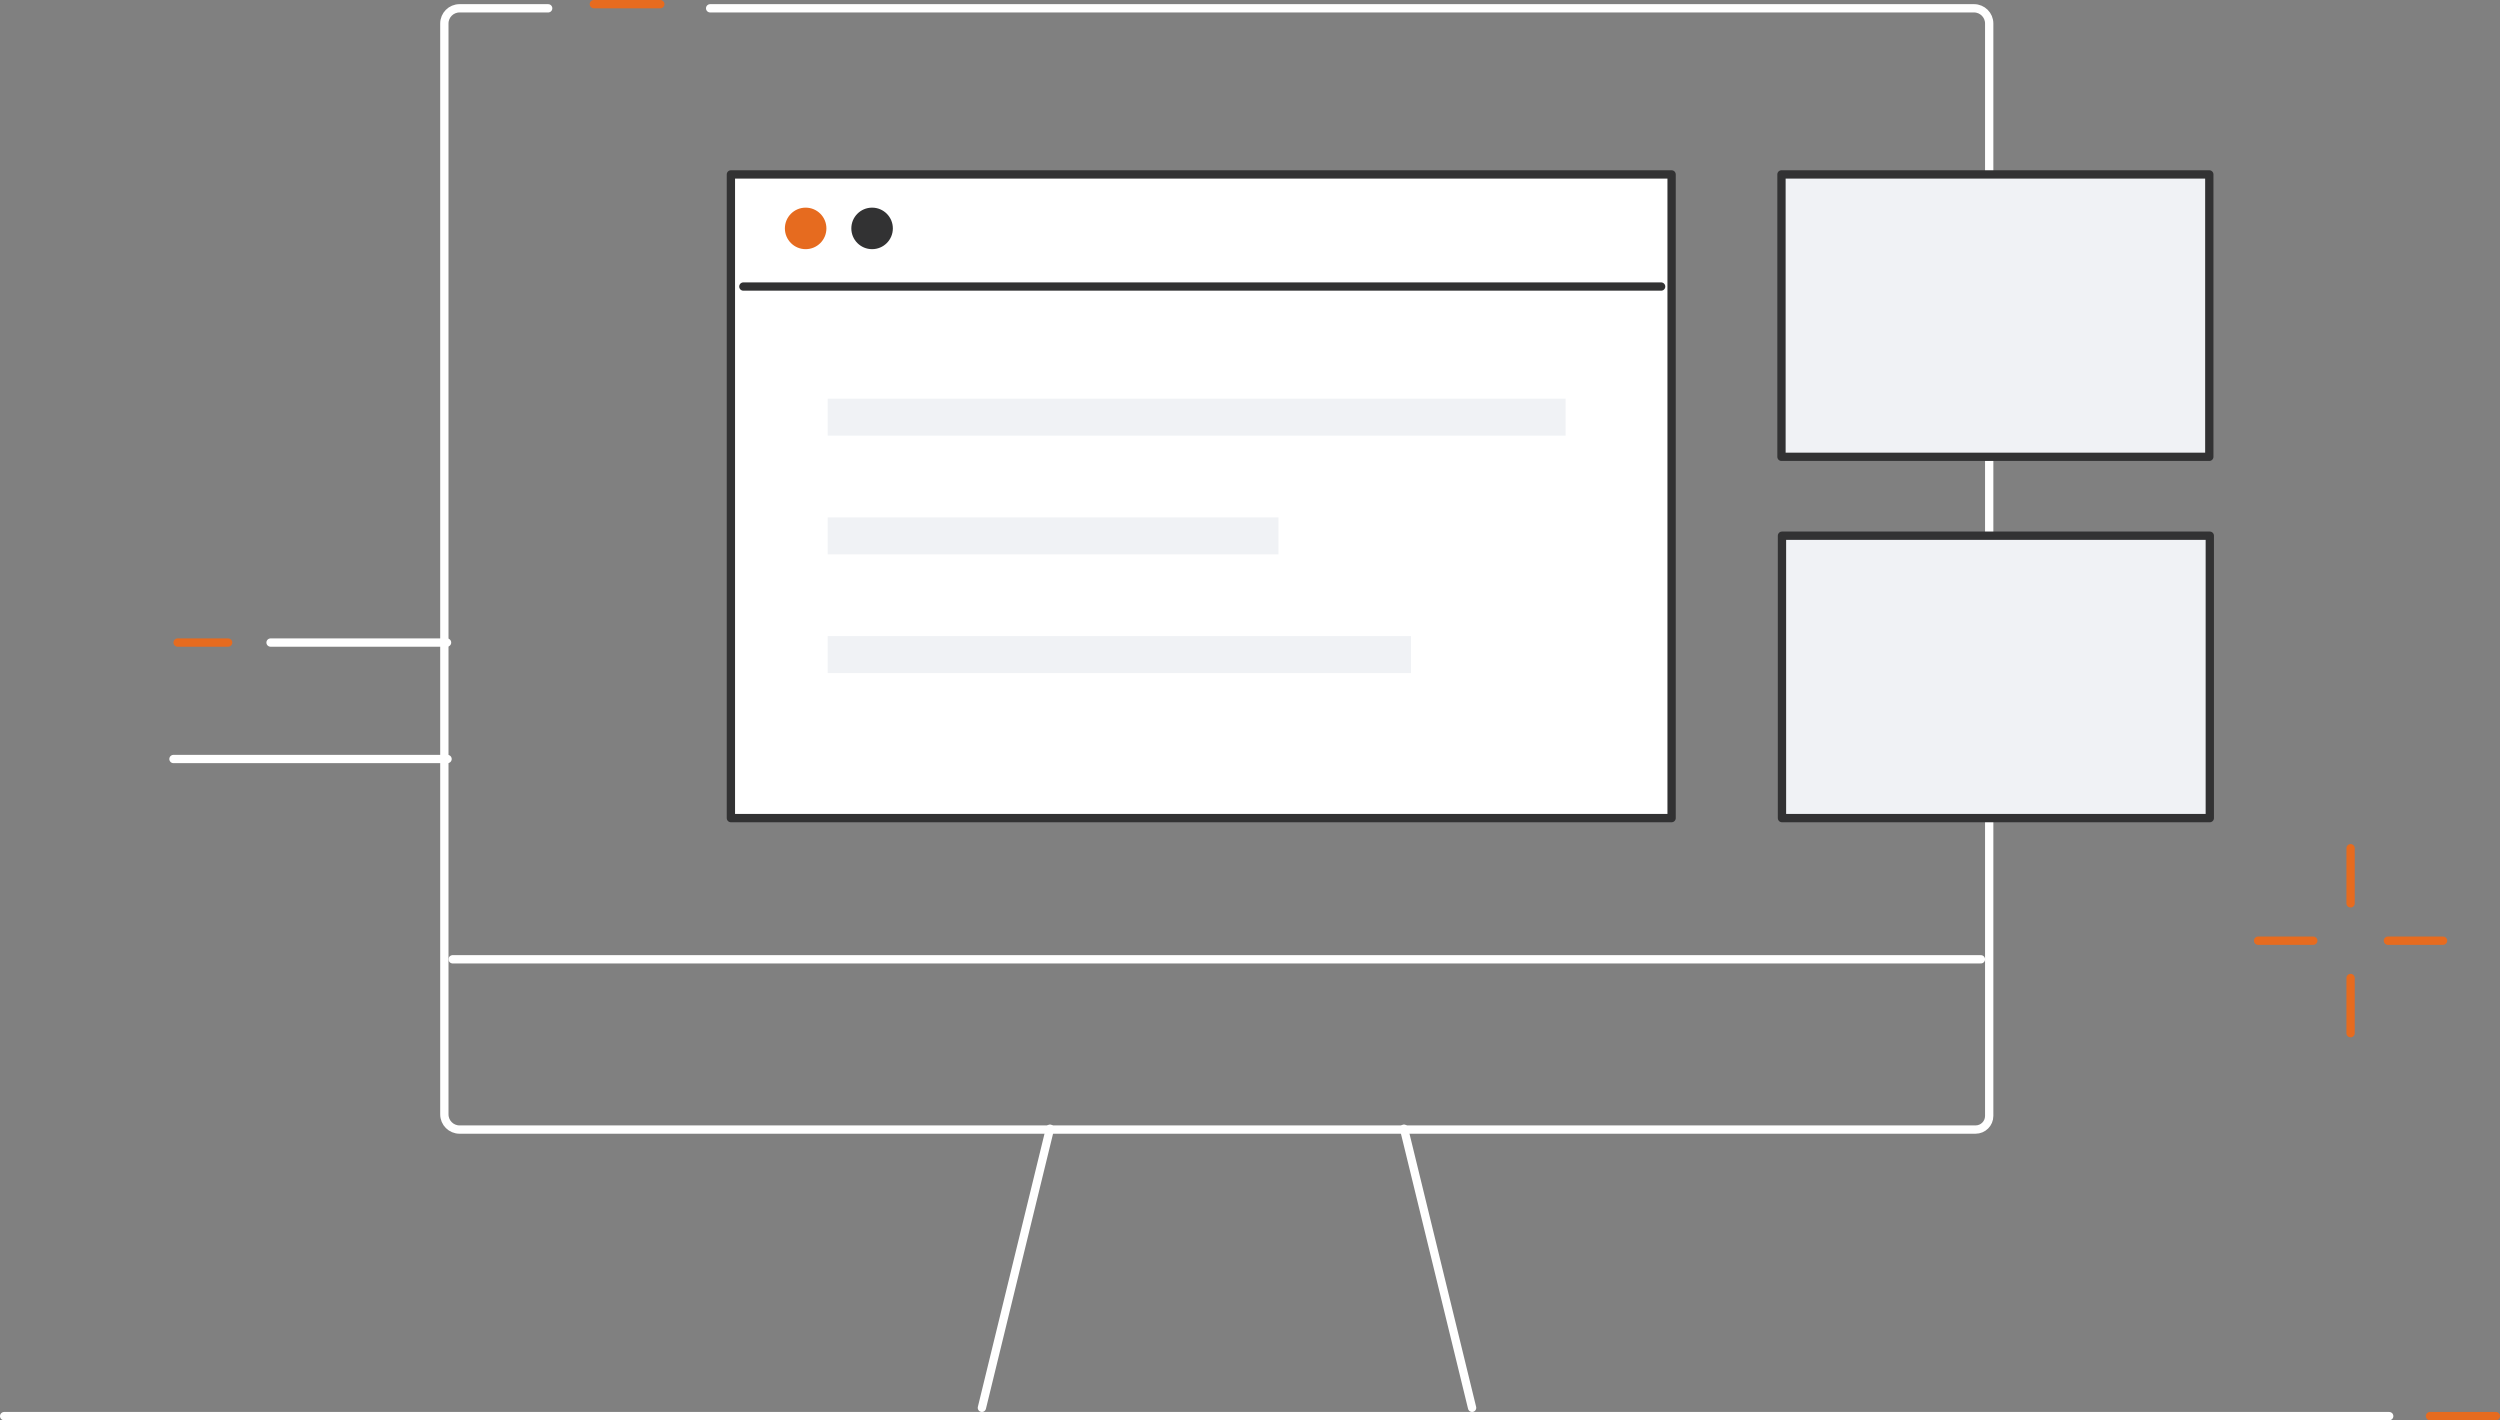 <?xml version="1.0" encoding="UTF-8"?>
<svg id="_레이어_2" data-name="레이어 2" xmlns="http://www.w3.org/2000/svg" viewBox="0 0 602 342">
  <rect x="0" y="0" width="602" height="342" fill="#808080" stroke="none"/>
  <defs>
    <style>
      .cls-1, .cls-2, .cls-3 {
        stroke-width: 0px;
      }

      .cls-1, .cls-4 {
        fill: #f0f2f5;
      }

      .cls-5 {
        fill: #fff;
      }

      .cls-5, .cls-4, .cls-6, .cls-7, .cls-8 {
        stroke-linecap: round;
        stroke-width: 2px;
      }

      .cls-5, .cls-4, .cls-7, .cls-8 {
        stroke-linejoin: round;
      }

      .cls-5, .cls-4, .cls-8 {
        stroke: #323233;
      }

      .cls-2 {
        fill: #323233;
      }

      .cls-3 {
        fill: #e66b1f;
      }

      .cls-6 {
        stroke: #e66b1f;
        stroke-miterlimit: 10;
      }

      .cls-6, .cls-7, .cls-8 {
        fill: none;
      }

      .cls-7 {
        stroke: #fff;
      }
    </style>
  </defs>
  <g id="icon">
    <g>
      <line class="cls-6" x1="585.15" y1="341" x2="601" y2="341"/>
      <line class="cls-7" x1="1" y1="341" x2="575.32" y2="341"/>
      <g>
        <line class="cls-6" x1="543.75" y1="226.52" x2="557.04" y2="226.52"/>
        <line class="cls-6" x1="575.01" y1="226.52" x2="588.29" y2="226.52"/>
      </g>
      <g>
        <line class="cls-6" x1="566.02" y1="248.79" x2="566.02" y2="235.5"/>
        <line class="cls-6" x1="566.02" y1="217.53" x2="566.02" y2="204.25"/>
      </g>
      <path class="cls-7" d="M171,2h304.35c2.01,0,3.65,1.64,3.65,3.65v263.07c0,1.81-1.47,3.28-3.28,3.28H110.65c-2.01,0-3.65-1.64-3.65-3.65V5.65c0-2.01,1.64-3.65,3.65-3.65h21.35"/>
      <line class="cls-6" x1="143" y1="1" x2="159" y2="1"/>
      <g>
        <line class="cls-7" x1="252.84" y1="271.79" x2="236.44" y2="339"/>
        <line class="cls-7" x1="338.08" y1="271.79" x2="354.48" y2="339"/>
      </g>
      <line class="cls-7" x1="109" y1="231" x2="477" y2="231"/>
      <line class="cls-6" x1="42.77" y1="154.73" x2="54.94" y2="154.73"/>
      <line class="cls-7" x1="41.77" y1="182.77" x2="107.77" y2="182.77"/>
      <line class="cls-7" x1="65.15" y1="154.73" x2="107.65" y2="154.73"/>
      <rect class="cls-5" x="176" y="42" width="226.52" height="155"/>
      <rect class="cls-4" x="428.98" y="42" width="103.02" height="68"/>
      <rect class="cls-4" x="429.1" y="129" width="103.02" height="68"/>
      <line class="cls-8" x1="179" y1="69" x2="400" y2="69"/>
      <circle class="cls-3" cx="194" cy="55" r="5"/>
      <circle class="cls-2" cx="210" cy="55" r="5"/>
      <rect class="cls-1" x="199.31" y="96" width="177.69" height="8.9"/>
      <rect class="cls-1" x="199.31" y="124.59" width="108.55" height="8.9"/>
      <rect class="cls-1" x="199.31" y="153.17" width="140.46" height="8.9"/>
    </g>
  </g>
</svg>
